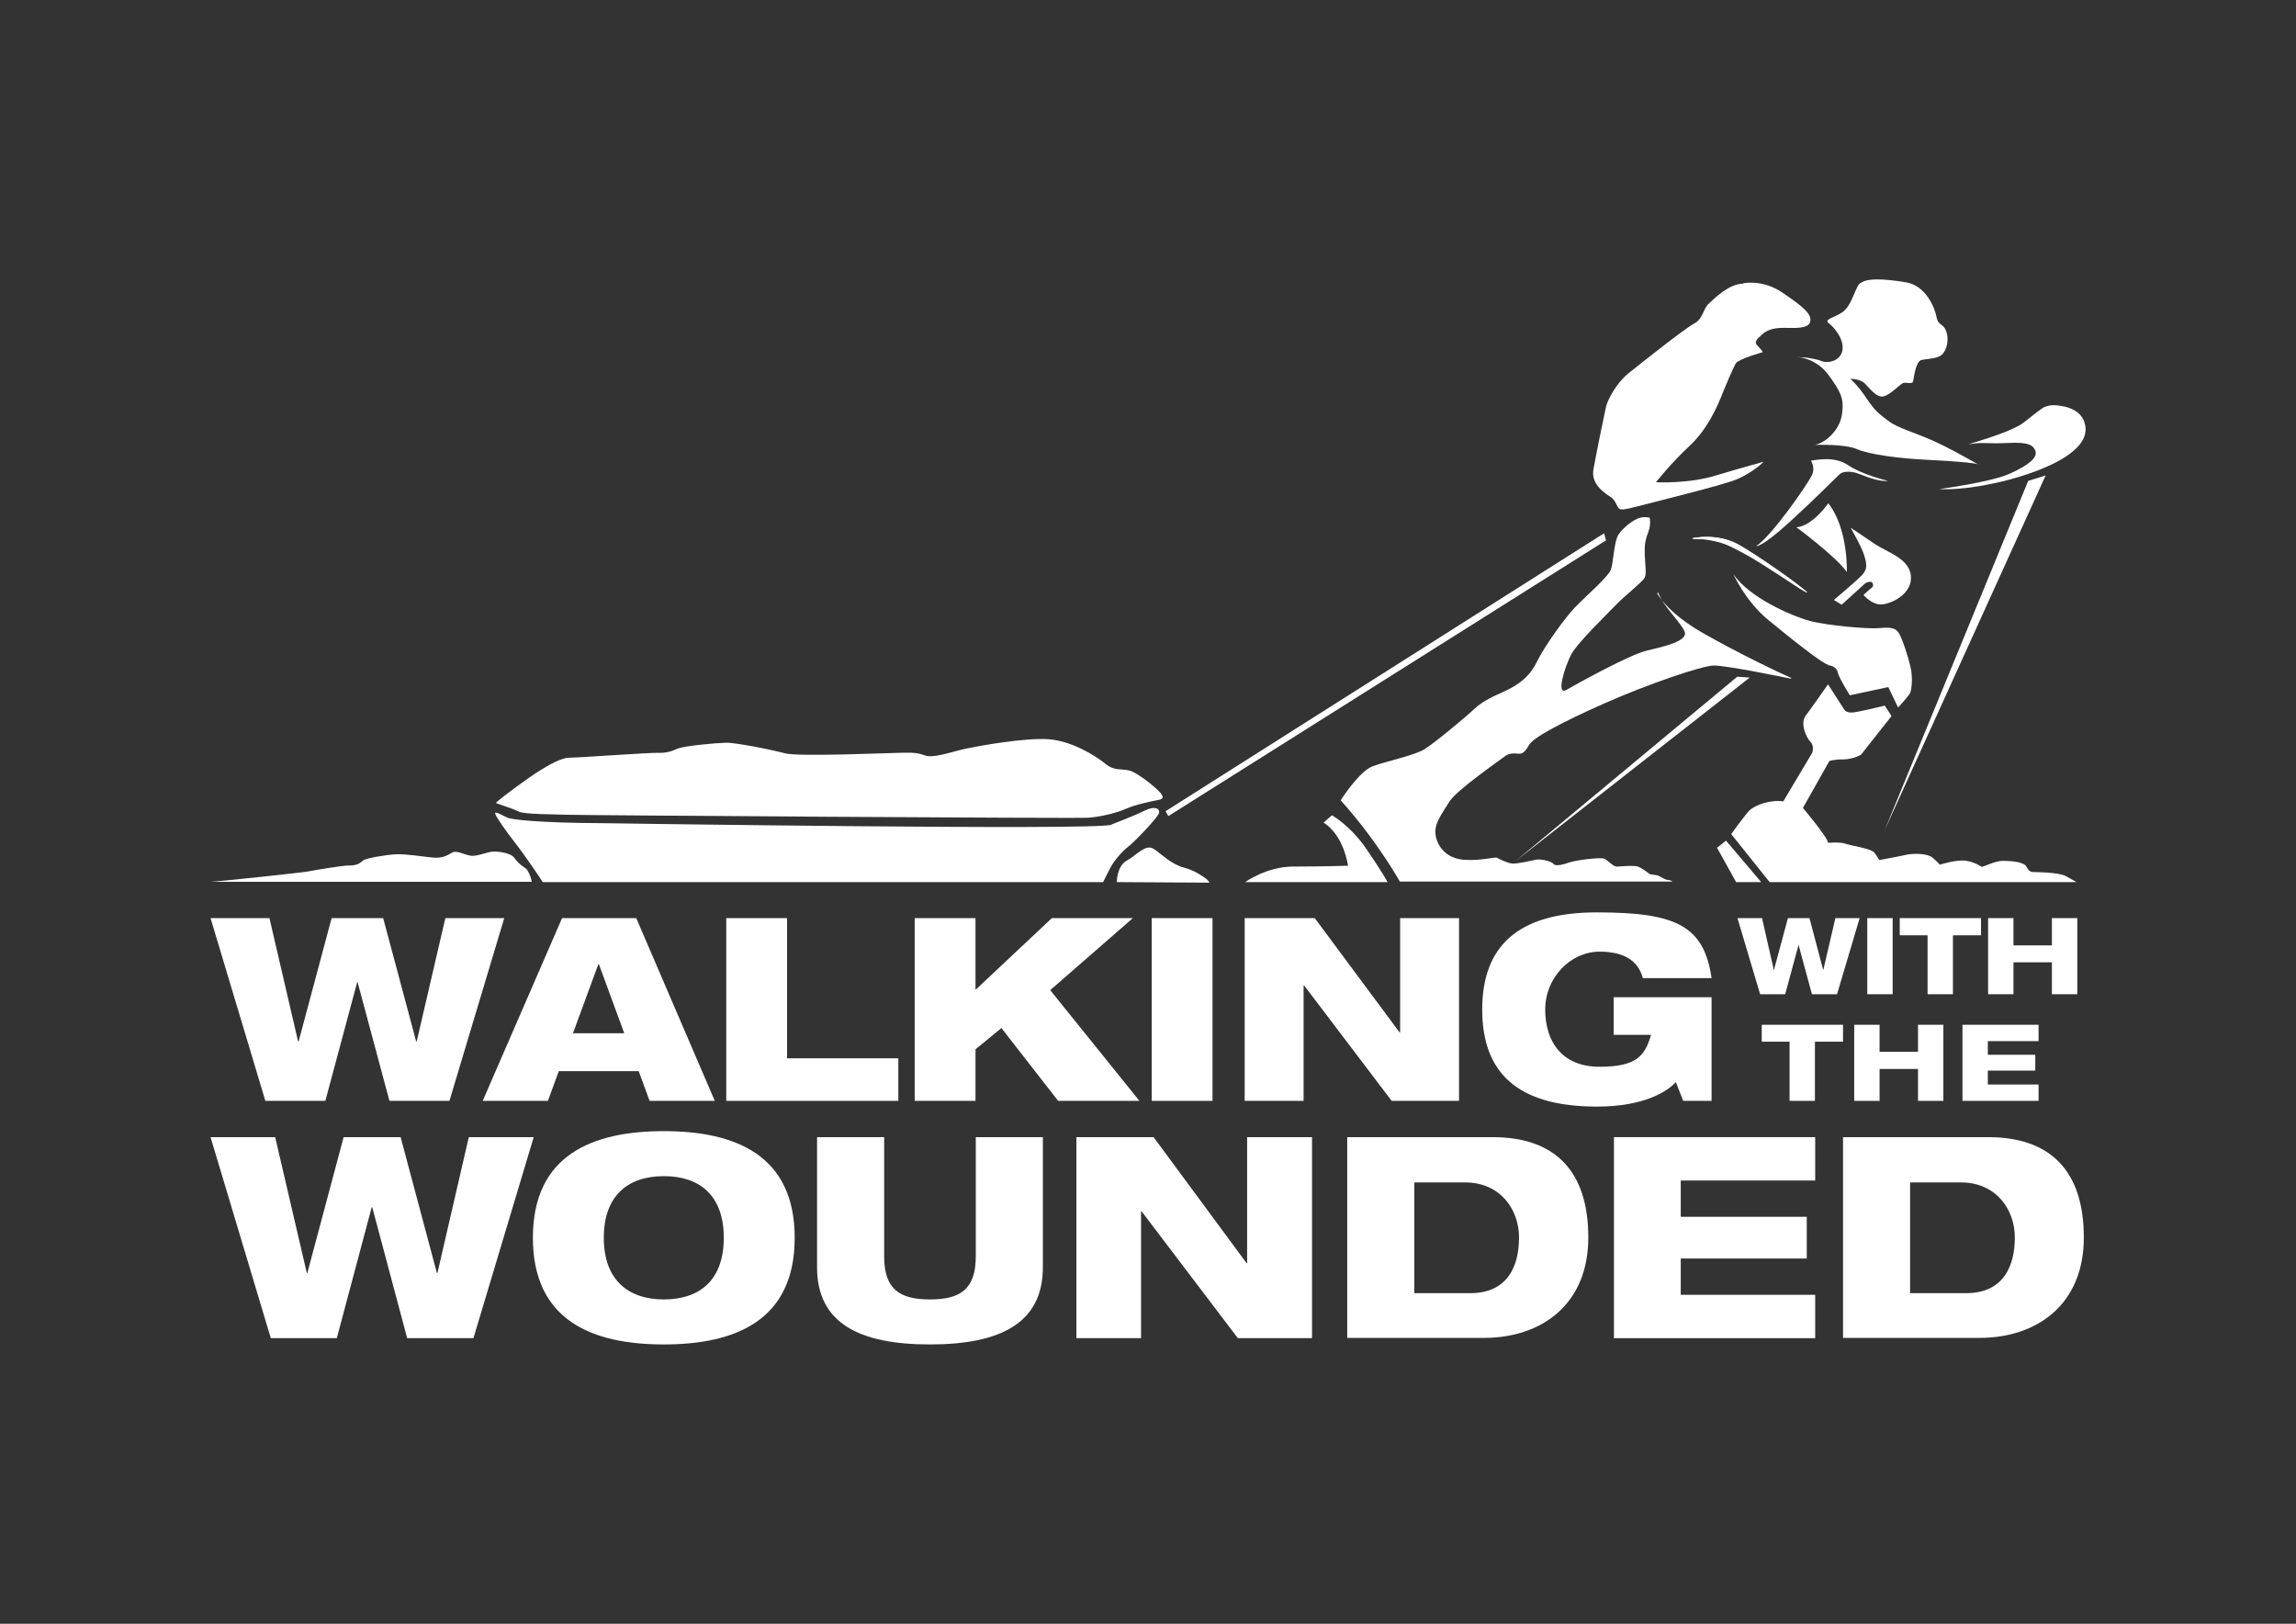 <?xml version="1.0" encoding="UTF-8"?>
<svg id="Layer_1" xmlns="http://www.w3.org/2000/svg" version="1.1" viewBox="0 0 841.9 595.3">
  <rect x="0" y="0" width="841.9" height="595.3" fill="#333333" stroke="none"/>
  <!-- Generator: Adobe Illustrator 29.5.1, SVG Export Plug-In . SVG Version: 2.1.0 Build 141)  -->
  <defs>
    <style>
      .st0 {
        fill: #fff;
      }
    </style>
  </defs>
  <path class="st0" d="M722.6,162.8c-4.2.8,14.5-3.9,19.6-8,5.1-4.1,6.8-5.2,6.8-5.2,0,0,1.7-1.3,5.1-1,3.3.3,9.8,1.5,10.6,7.9.8,6.3-6.6,12-18.9,16.5-12.3,4.5-26.4,6.8-34.7,6.3,0,0,19-2.5,26-5.7,7-3.2,9.9-5.8,9.3-8.1-.7-2.3-2.7-3.5-10-3.1-7.2.4-9.6-.4-13.8.4"/>
  <polygon class="st0" points="743.7 176.3 750.1 174.3 691.1 304.3 743.7 176.3"/>
  <path class="st0" d="M670.2,309s4.5-.4,6.4.3c1.9.7,9.6,1.8,10.7,3.3,1.2,1.6,1.8,2.7,1.8,2.7,0,0,6.7-1.2,9.3-1.8,2.6-.7,8.3-.8,10.3,1,2.1,1.8,2.6,2.5,2.6,2.5,0,0,6.3-2,9.7-1.4,3.4.5,5.4,2.2,5.8,2.2s4.9-2.2,7.6-2.2,7.8.3,8.7,2.2c.9,1.9,2.1,1.9,2.1,1.9,0,0,9.7,0,12.3,1.5,2.6,1.4,3.9,2.2,3.9,2.2h-112.5l-14.1-17.6s4.8-6.7,6.7-8.7c2-1.9,7.5-4,12.4-3.3l10.6-17.8s.9-2.4-.6-4c-1.6-1.6-3.9-6.7-1.8-9.6,2.1-2.8,8.2-11.5,8.2-11.5l5.8,9s.6,1.6,3.4,1.3c2.7-.3,11.6-2.5,11.6-2.5l2.5,3.8-11.2,14.2s-2.9,1.7-6.4,1.7-5.2.6-5.2.6l-9.7,17.2s9.4,11.2,9.2,12.8"/>
  <path class="st0" d="M670.4,243.9s2.8.1,3.4,2.4c.5,2.3,4.5,8.6,4.5,8.6l14.1-3,3.6,7.5s4-4.4,4.4-5.3c.4-.9,1-4.4.4-8.3-.7-3.9-3.4-12.3-4.8-14.1-1.4-1.8-3.6-1.7-7.4-1.4-3.7.3-18.5-.9-25.1-2.7-6.6-1.8-22.1-8.5-27.9-17.1,0,0,4.3,9.8,12.8,16.8,8.5,7,20.2,16.3,22,16.4"/>
  <path class="st0" d="M607.6,217.4s3.4,7.1,17.2,14.9c13.8,7.8,28.4,14.7,30.6,15.6,2.2.9,1.2.9,1.2.9,0,0-24-5-28.4-4.8-4.4.2-23.4,6.6-39.5,13.7-16.1,7.1-26.5,12.7-28,15.4-1.6,2.7-2.5,3.4-4,3.2-1.6-.1-3.4-.3-5.2,1.2-1.8,1.4-17.6,12.3-20.1,16.5-2.6,4.3-5.6,7.9-5,12,.5,4.1,3.8,8.7,10.3,9.2,6.6.5,11.4-1.2,12.3-.7.9.5,3.9,2,5.6,2.1,1.7.1,6.8-1,8.5-1.4,1.7-.4,5.8.5,6.5,1.5.7,1,3.6.3,5.8-.5,2.2-.8,11.8-2.1,13.1-1.3,1.3.8,3.2,3,4.6,2.8,1.4-.1,6.2-.5,7.5,0,1.3.5,3.5,2.1,4.1,2.6.6.5,2.4.3,3.5.8,1,.5,2.5,1.5,3.4,1.5s1.7.6,1.7.6h-100s-8.3-14.9-21.7-29.8c0,0,6.8-10.7,11.8-12.5,4.9-1.8,15.1-3.9,18.9-6.2,3.7-2.3,14.8-11.5,18.2-14.7,3.4-3.2,7.6-4.9,10.6-6.3,3-1.4,8.9-4,12.2-10.6,3.2-6.6,10.7-16.7,14.1-20.3,3.4-3.6,12.2-11.2,13.2-13.8,1.1-2.6,1.1-10.5,3-13.2,1.9-2.7,5.5-5.3,7.5-5.9,1.9-.6,3.8-.1,3.8-.1,0,0,.6,2.3-.5,5.3-1.2,3-1.4,4.8-1.3,8.4.1,3.6.8,6.9-.1,8.4-.9,1.6-7.8,7-10.6,10-2.8,3-14,13.7-16.3,18.1-2.3,4.4-5.7,15.2-1.7,12.9,4-2.3,23-12.8,29.2-14.3,6.2-1.5,15.6-3.5,14.1-7.1-1.6-3.6-7.9-9.3-9.6-14.1"/>
  <polygon class="st0" points="637 248.1 641.6 248.4 555.7 315.7 637 248.1"/>
  <path class="st0" d="M672.5,220l2.8,1.7,8.7-7.9s2.2-1.2,2.7.1c.5,1.3-.6,1.7-1.5,2.5-.9.8-1.9,1.7-1.9,1.7,0,0,3,3.7,6.7,3.5,3.7-.3,10.4-3.6,10.7-9.3.4-7.4-8.7-9.7-13.6-13.1-4.9-3.4-8.5-5.7-8.5-5.7,0,0,4.1,7.1,5,10.2.9,3.1,1.3,4.9-.9,7.2-2.2,2.3-10.2,9-10.2,9"/>
  <path class="st0" d="M658.7,193.3s14.5,10.7,18.5,16.4c0,0,.6-15.8-6.8-25.2,0,0-5.7,8.3-11.6,8.8"/>
  <path class="st0" d="M643.9,200.2s1.8.8,12.3-8.8c10.5-9.6,17.2-16.5,18.4-17.6,1.2-1,3.5-1,5.4-.6,1.9.4,7.8,3.5,12.3,3.1,0,0-9.4-2.2-14.7-5.8-5.3-3.6-12.5-1.6-13.3-1.7-.8-.1,1.8,2.2-.1,5.8-1.9,3.6-14.3,21.6-20.2,25.6"/>
  <path class="st0" d="M659.3,130.9s6.7.4,11.2,6.6c4.5,6.2,5.8,8.7,4.9,14.5-.9,5.8-5.9,10.2-9.8,11.1,0,0,11-.4,15.4,1.6,4.4,1.9,15.3,3.4,26.1,3.9,10.9.5,18.2,1.3,18.5,1.7.2.4-7-4.1-15-7.9-8-3.8-14.6-5.3-18.2-8.1-3.6-2.8-4.8-3.5-8-8.3-3.2-4.8-5.9-7.1-5.9-7.1,0,0,3.2-.1,5.1,1.5,1.8,1.7,4.5,5.6,7.1,4.9,2.6-.6,6.1-4.6,7.2-4.9,1.2-.3,3.3.6,3.6-.6.3-1.3.9-7.2,3-7.8,2.1-.5,6.3-.4,7.9-2.3,1.6-1.9,2.3-5.4,1.2-8.4-1.2-3-2.8-1.7-3.5-5-.6-3.4-3.9-11.6-11.2-12.8-7.4-1.2-15.9-2.1-17.7,1.4-1.8,3.5-2.7,7.5-5.7,9.6-3,2.1-7,2.5-4.8,4.1,2.2,1.7,5.8,6.3,4.8,10.2-1,3.9-5.7,4.4-7.5,3.6-1.8-.8-6.6-1.6-8.5-1.4"/>
  <path class="st0" d="M639,103.9s7.2-1.7,14.6,3.4c7.4,5,10.8,7.8,10.2,10.6-.7,2.8-5.8,2.3-9.9,2.3s-6.3,1-8,2.6c-1.7,1.6-2.9,2.6-1.4,4,1.4,1.4,1.9,2.3,1.9,2.3,0,0-8.9,2.5-9.9,4.1-1,1.7-4.1,9-5.4,12.3-1.3,3.2-4.9,11.8-11.6,18-6.7,6.2-12.3,13.3-12.3,13.3,0,0,11.9.7,22.4-2.6,10.5-3.2,16-4.5,16.9-4.9.9-.4-4,4.1-9.8,6.5-5.8,2.3-29.7,8.1-33.7,9.2-4,1-7.8,2.1-8.9,1.7-1.2-.4-1.6-3.4-3.5-4.5-1.9-1.2-7.4-4.6-6.3-10.2,1-5.6,4-20.3,4.6-22.9.6-2.6,3.9-8.8,8.3-12.3,4.4-3.5,20.3-16.2,23.9-18.1,3.6-1.9,3.2-5.4,5.6-7.5,2.3-2.1,7.4-7.2,12.5-7.2"/>
  <polygon class="st0" points="588.2 195.5 588.9 198.1 428.4 299.2 427.4 297.4 588.2 195.5"/>
  <path class="st0" d="M485.3,301.6l3.1-2.7s6.7,3.7,12.6,12.3c5.9,8.6,7.8,12.2,7.8,12.2h-52.2s7.8-5.7,17.6-5.7,20.1-.3,20.1-.3c0,0-1.4-10.9-8.9-15.8"/>
  <path class="st0" d="M409.5,323.4s0-5.9,3.7-7.9c3.6-2,6.9-6.2,9.8-4.3,2.9,1.9,6.4,5.6,10.9,6.8,4.5,1.2,7.2,3.4,8,3.9.9.5,1.6,1.7,1.6,1.7l-33.9-.2Z"/>
  <path class="st0" d="M407.5,302.3s8.4-3.2,12.2-5.1c3.8-1.9,5.9-.7,5.2,1.1-.7,1.7-8.4,9.9-11.2,12.1-2.8,2.2-5.3,5.5-6.2,7.1-.9,1.6-3,5.9-3,5.9h-205.5c0-.1-6.2-9.4-9.9-14.1-3.7-4.8-7-9.4-7.5-10.9-.5-1.4,2.9.7,4.5,1.4,1.7.7,11.8,1.9,35.3,2,0,0,179.3,2.7,186.1.6"/>
  <path class="st0" d="M181.8,294.3c-.2.2,6.3,2.1,8.3,3.2,2,1.1,13.1,1,17.6,1.2,4.6.2,186.6,1.4,191.2,1.1,4.6-.3,10.7-1.8,14-3.3,3.3-1.5,9.3-2.7,10.7-3,1.4-.3,4-.4,2-2.7-1.9-2.3-8.6-7.6-11.5-8.3-2.9-.8-5.4.3-8.8-2.5-3.4-2.8-12.4-8.5-21.1-9-8.7-.5-24.3,2.3-29.7,3.4-5.4,1.1-12.2,3.8-15.5,2.5-3.3-1.3-6.7-.9-9.2-.9s-37.1,1.5-41.9.2c-4.7-1.3-18.2-4-21.8-3.9-3.6.1-15,1.1-17.7,2.2-2.7,1.2-4.5,1.6-7.2,1.5-2.7-.1-29.6,1.8-32.5,1.8s-7.9,2.9-10.9,4.8c-3,1.8-14.5,10.1-16,11.8"/>
  <path class="st0" d="M195,323.3h-117.9c3.9-.2,33.7-3.4,35.8-3.8,2.1-.4,12.9-2.3,15.5-2.2,2.6,0,3.8-1,4.7-1.8,1-.9,8.4-2.1,12-2.3,3.6-.2,10.4.9,13.6,1.2,3.2.3,5-.6,6.9-1.7,1.8-1.2,4.2.6,6.9,1,2.7.4,5.9-1.5,8.8-1.5,0,0,5.5,0,7.3,2.3,1.7,2.4,3.4,3.3,4.2,3.9.8.6,2,3.2,2.2,5.1"/>
  <path class="st0" d="M621.3,197.2s8.3-1.6,15.4,2c7.1,3.7,23.8,16.1,25.5,17.5,1.6,1.5-1.6-.4-4.6-2.4-3-2-19.3-12.8-23.7-14.4-4.4-1.6-9.6-2.4-11.4-2.3-1.8,0-2-.1-1.2-.4"/>
  <path class="st0" d="M621.3,197.2s7.6-1.7,15,2c7.5,3.8,23.6,15.1,26.6,18.2,0,0-14.6-9.8-21-13.2-6.4-3.4-12-6.6-16.9-6.5-4.9.1-5.1-.4-3.7-.6"/>
  <polygon class="st0" points="632.9 308.2 629.6 310.8 636.6 323.4 645.8 323.4 632.9 308.2"/>
  <polygon class="st0" points="77.2 336.6 98.8 336.6 109.3 381.8 109.5 381.8 121.6 336.6 140.5 336.6 152.6 381.8 152.8 381.8 163.3 336.6 184.9 336.6 164.8 403.6 142.8 403.6 131.1 360 131 360 119.3 403.6 97.3 403.6 77.2 336.6"/>
  <path class="st0" d="M219.6,353.5h-.2l-9.3,25.3h18.8l-9.3-25.3ZM206,336.6h27.3l28.8,67h-23.9l-4-10.9h-29.3l-4,10.9h-23.9l29.1-67Z"/>
  <polygon class="st0" points="266.3 336.6 288.6 336.6 288.6 388 329.4 388 329.4 403.6 266.3 403.6 266.3 336.6"/>
  <polygon class="st0" points="335.4 336.6 357.7 336.6 357.7 362.9 385.7 336.6 415.4 336.6 385.1 363 417.8 403.6 388 403.6 367.2 376.9 357.7 384.7 357.7 403.6 335.4 403.6 335.4 336.6"/>
  <rect class="st0" x="422.3" y="336.6" width="22.3" height="67"/>
  <polygon class="st0" points="456.4 336.6 482.1 336.6 513.2 378.5 513.4 378.5 513.4 336.6 535 336.6 535 403.6 510.3 403.6 478.2 361.3 478 361.3 478 403.6 456.4 403.6 456.4 336.6"/>
  <path class="st0" d="M591.6,365.6h36v38h-10.4l-2.7-6.9c-2.9,3.3-11.5,9-28.9,9-29.3,0-42.1-12.5-42.1-35.6s13-35.6,42-35.6,39.3,4.8,42.1,24.1h-25.2c-1.4-5.2-5.4-9.7-15.9-9.7s-19.9,9.4-19.9,21.2,6.2,21,19.9,21,16.7-4.1,18.9-11.7h-13.7v-13.9Z"/>
  <polygon class="st0" points="77.2 416.9 100.9 416.9 112.5 466.7 112.7 466.7 126 416.9 146.9 416.9 160.2 466.7 160.4 466.7 171.9 416.9 195.7 416.9 173.6 490.6 149.3 490.6 136.5 442.6 136.3 442.6 123.5 490.6 99.3 490.6 77.2 416.9"/>
  <path class="st0" d="M243.4,476.4c13.2,0,22-7.1,22-22.6s-8.8-22.6-22-22.6-22,7.2-22,22.6,8.9,22.6,22,22.6M243.4,414.7c26,0,48,8.6,48,39.1s-22,39.1-48,39.1-48-8.6-48-39.1,22-39.1,48-39.1"/>
  <path class="st0" d="M299.6,416.9h24.6v43.7c0,12,5.6,15.8,16.8,15.8s16.8-3.8,16.8-15.8v-43.7h24.6v47.7c0,20.3-15.3,28.3-41.4,28.3s-41.4-7.9-41.4-28.3v-47.7Z"/>
  <polygon class="st0" points="394.7 416.9 423 416.9 457.1 463.1 457.3 463.1 457.3 416.9 481.1 416.9 481.1 490.6 453.9 490.6 418.6 444.1 418.4 444.1 418.4 490.6 394.7 490.6 394.7 416.9"/>
  <path class="st0" d="M518.6,474.1h20.5c14,0,17.9-10.3,17.9-20.4s-6.7-20.2-19.8-20.2h-18.6v40.7ZM494,416.9h53.3c22.8,0,35.1,12.3,35.1,36.8s-17.1,36.8-38.3,36.8h-50.1v-73.7Z"/>
  <polygon class="st0" points="591.8 416.9 665.6 416.9 665.6 432.8 616.3 432.8 616.3 446.1 662.5 446.1 662.5 461.4 616.3 461.4 616.3 474.7 665.6 474.7 665.6 490.6 591.8 490.6 591.8 416.9"/>
  <path class="st0" d="M700.4,474.1h20.5c14,0,17.9-10.3,17.9-20.4s-6.7-20.2-19.8-20.2h-18.6v40.7ZM675.8,416.9h53.2c22.8,0,35.1,12.3,35.1,36.8s-17.1,36.8-38.3,36.8h-50v-73.7Z"/>
  <polygon class="st0" points="637.1 336.6 646.1 336.6 650.4 355.5 650.5 355.5 655.6 336.6 663.5 336.6 668.5 355.5 668.6 355.5 673 336.6 681.9 336.6 673.6 364.5 664.4 364.5 659.5 346.4 659.5 346.4 654.6 364.5 645.4 364.5 637.1 336.6"/>
  <rect class="st0" x="684.7" y="336.6" width="9.3" height="27.9"/>
  <polygon class="st0" points="696.6 336.6 726.4 336.6 726.4 342.9 716.1 342.9 716.1 364.5 706.8 364.5 706.8 342.9 696.6 342.9 696.6 336.6"/>
  <polygon class="st0" points="752.4 352.8 738.3 352.8 738.3 364.5 729 364.5 729 336.6 738.3 336.6 738.3 346.6 752.4 346.6 752.4 336.6 761.7 336.6 761.7 364.5 752.4 364.5 752.4 352.8"/>
  <polygon class="st0" points="646 375.7 675.8 375.7 675.8 381.9 665.5 381.9 665.5 403.6 656.2 403.6 656.2 381.9 646 381.9 646 375.7"/>
  <polygon class="st0" points="703.3 391.9 689.2 391.9 689.2 403.6 679.9 403.6 679.9 375.7 689.2 375.7 689.2 385.6 703.3 385.6 703.3 375.7 712.6 375.7 712.6 403.6 703.3 403.6 703.3 391.9"/>
  <polygon class="st0" points="719.6 375.7 747.5 375.7 747.5 381.7 728.9 381.7 728.9 386.7 746.3 386.7 746.3 392.5 728.9 392.5 728.9 397.6 747.5 397.6 747.5 403.6 719.6 403.6 719.6 375.7"/>
</svg>